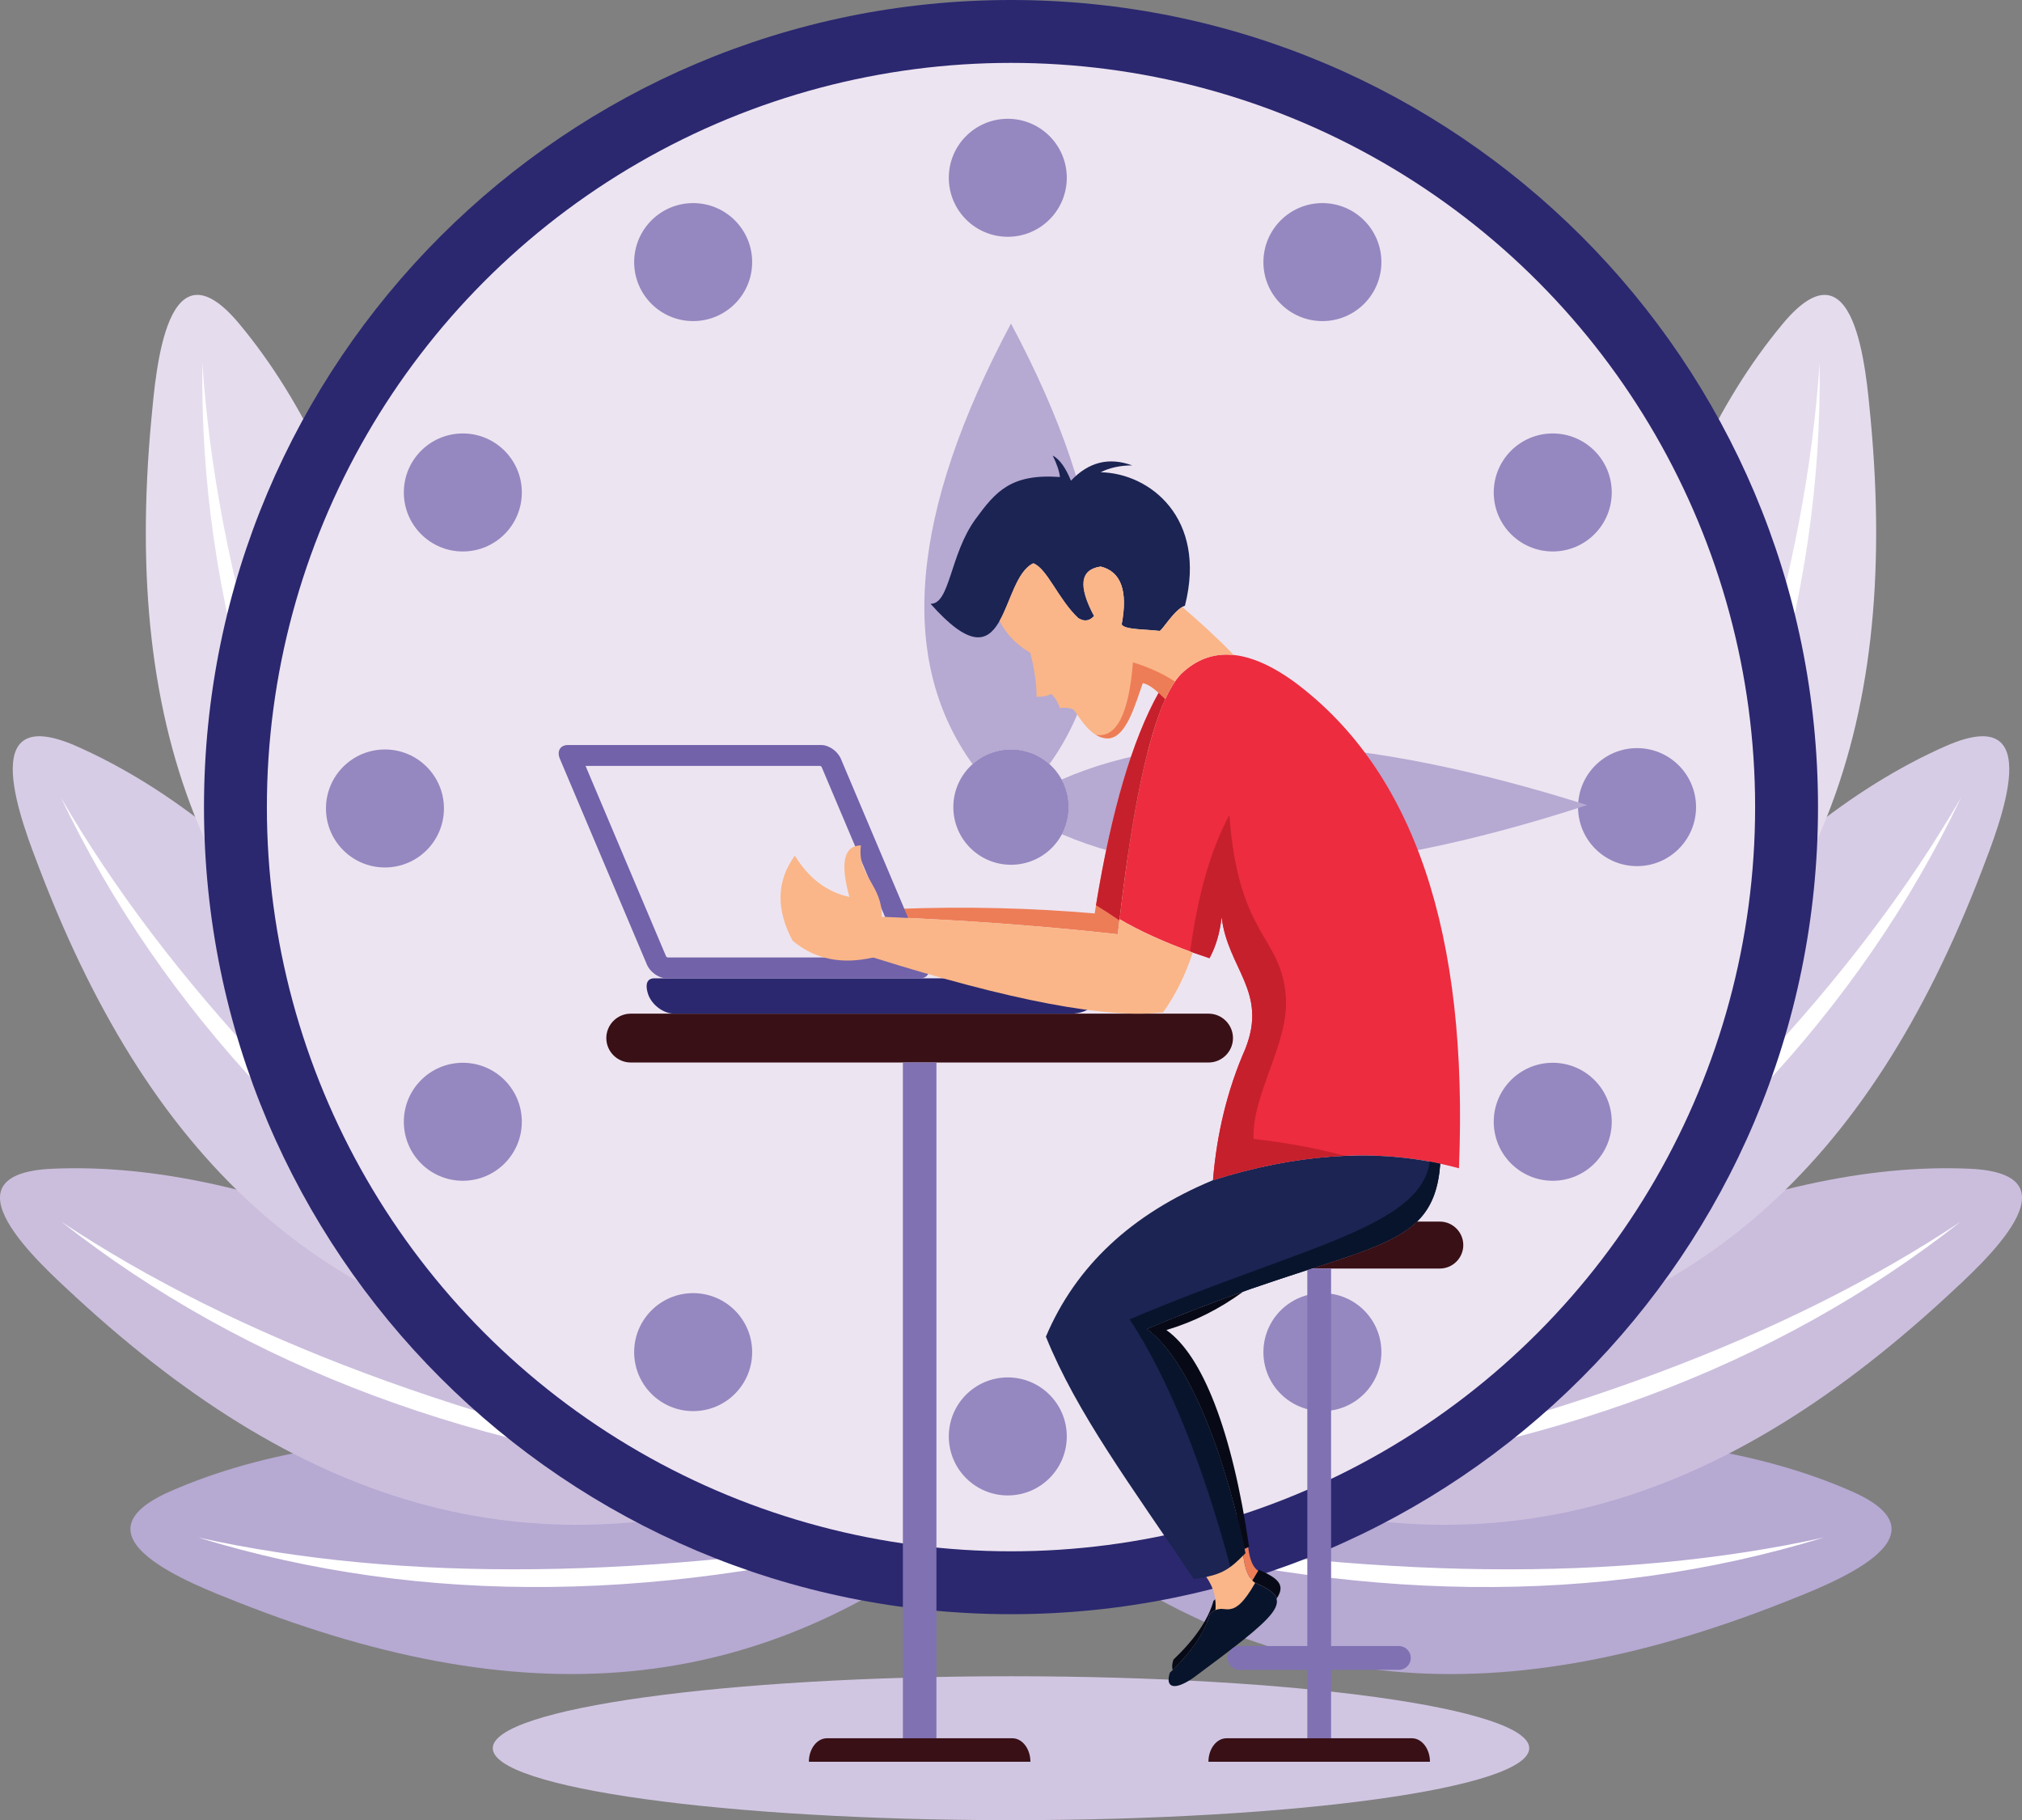 <?xml version="1.0" encoding="UTF-8"?><svg id="Layer_2" xmlns="http://www.w3.org/2000/svg" viewBox="0 0 968.82 872"><rect x="0" y="0" width="968.82" height="872" fill="#808080" stroke="none"/><defs><style>.cls-1{fill:#fab688;}.cls-1,.cls-2,.cls-3,.cls-4,.cls-5,.cls-6,.cls-7,.cls-8,.cls-9,.cls-10,.cls-11,.cls-12,.cls-13,.cls-14,.cls-15,.cls-16,.cls-17,.cls-18,.cls-19{fill-rule:evenodd;}.cls-2{fill:#ed2c3f;}.cls-3,.cls-20{fill:#8071b3;}.cls-4{fill:#fff;}.cls-5{fill:#070a16;}.cls-6{fill:#ed7d57;}.cls-7{fill:#b6a9d2;}.cls-8,.cls-21{fill:#ede4f1;}.cls-9{fill:#381016;}.cls-10{fill:#d1c6e2;}.cls-11{fill:#d7cce5;}.cls-12{fill:#cbbedd;}.cls-13{fill:#08142c;}.cls-14{fill:#7162aa;}.cls-15{fill:#1b2452;}.cls-16{fill:#c6202d;}.cls-17{fill:#9588c0;}.cls-18{fill:#e5dced;}.cls-19{fill:#2b2870;}</style></defs><g id="Layer_1-2"><g><path class="cls-7" d="M887.15,714.44c-90.07-39.48-222.6-32.45-392.27,10.3,105.61,87.95,218.24,98.84,360.04,42.84,22.33-8.82,81.75-31.43,32.23-53.14Z"/><path class="cls-4" d="M873.94,736.58c-98,21.67-216.07,20.27-354.21-4.19,128.46,35.81,246.53,37.21,354.21,4.19Z"/><path class="cls-12" d="M943.7,559.93c-98.25-4.34-219.32,50.01-362.16,151.08,130.22,43.95,239.2,13.49,351.26-89.89,17.65-16.28,64.92-58.8,10.9-61.19Z"/><path class="cls-4" d="M939.37,585.34c-83.6,55.55-194.22,96.83-331.89,123.84,132.73-12.93,243.36-54.21,331.89-123.84Z"/><path class="cls-11" d="M932.2,357.48c-89.99,39.67-174.41,142.08-257.62,296,136.21-18.34,220.38-93.97,274.98-236.32,8.6-22.41,32.12-81.49-17.36-59.68Z"/><path class="cls-4" d="M939.58,382.18c-50.3,86.86-131.15,172.91-242.56,258.16,113.23-70.45,194.08-156.5,242.56-258.16Z"/><path class="cls-18" d="M854.27,155.03c-63.07,75.47-93.33,204.68-99.67,379.54,113.95-76.84,155.86-181.94,141.69-333.74-2.23-23.9-7.35-87.28-42.03-45.8Z"/><path class="cls-4" d="M871.84,173.89c-6.56,100.16-40.88,213.14-102.95,338.95,70.26-113.34,104.58-226.33,102.95-338.95Z"/><path class="cls-7" d="M81.66,714.44c90.08-39.49,222.6-32.46,392.28,10.29-105.61,87.95-218.24,98.84-360.04,42.84-22.32-8.82-81.75-31.43-32.23-53.13Z"/><path class="cls-4" d="M94.87,736.58c98,21.66,216.08,20.26,354.21-4.19-128.46,35.8-246.53,37.2-354.21,4.19Z"/><path class="cls-12" d="M25.12,559.93c98.25-4.34,219.32,50.01,362.15,151.08-130.22,43.95-239.19,13.49-351.26-89.89-17.64-16.28-64.91-58.8-10.9-61.19Z"/><path class="cls-4" d="M29.45,585.35c83.6,55.55,194.22,96.83,331.89,123.84-132.73-12.93-243.36-54.21-331.89-123.84Z"/><path class="cls-11" d="M36.62,357.48c89.99,39.67,174.41,142.07,257.63,295.99-136.21-18.34-220.38-93.97-274.98-236.32-8.6-22.41-32.12-81.49,17.36-59.67Z"/><path class="cls-4" d="M29.24,382.18c50.29,86.86,131.15,172.91,242.56,258.16-113.23-70.45-194.09-156.5-242.56-258.16Z"/><path class="cls-18" d="M114.54,155.03c63.07,75.47,93.33,204.68,99.67,379.54C100.26,457.73,58.35,352.62,72.52,200.82c2.23-23.9,7.35-87.28,42.02-45.8Z"/><path class="cls-4" d="M96.97,173.89c6.57,100.16,40.89,213.14,102.95,338.95-70.26-113.34-104.57-226.33-102.95-338.95Z"/><path class="cls-10" d="M484.41,803.07c137.13,0,248.3,15.43,248.3,34.47s-111.17,34.47-248.3,34.47-248.3-15.44-248.3-34.47,111.17-34.47,248.3-34.47Z"/><path class="cls-19" d="M484.41,0c213.55,0,386.67,173.12,386.67,386.67s-173.12,386.67-386.67,386.67S97.74,600.22,97.74,386.67,270.86,0,484.41,0Z"/><circle class="cls-21" cx="484.41" cy="386.67" r="356.54"/><path class="cls-17" d="M482.87,56.91c15.62,0,28.27,12.65,28.27,28.26s-12.65,28.27-28.27,28.27-28.26-12.65-28.26-28.27,12.65-28.26,28.26-28.26h0Zm-150.75,40.39c15.61,0,28.27,12.65,28.27,28.27s-12.65,28.26-28.27,28.26-28.27-12.65-28.27-28.26,12.66-28.27,28.27-28.27h0Zm-110.36,110.36c15.61,0,28.27,12.65,28.27,28.27s-12.66,28.27-28.27,28.27-28.27-12.66-28.27-28.27,12.65-28.27,28.27-28.27h0Zm-37.32,151.4c15.61,0,28.27,12.65,28.27,28.26s-12.65,28.27-28.27,28.27-28.26-12.65-28.26-28.27,12.65-28.26,28.26-28.26h0Zm37.32,150.1c15.61,0,28.27,12.65,28.27,28.26s-12.66,28.27-28.27,28.27-28.27-12.65-28.27-28.27,12.65-28.26,28.27-28.26h0Zm110.36,110.36c15.61,0,28.27,12.65,28.27,28.27s-12.65,28.26-28.27,28.26-28.27-12.65-28.27-28.26,12.66-28.27,28.27-28.27h0Zm301.5,0c15.61,0,28.26,12.65,28.26,28.27s-12.65,28.26-28.26,28.26-28.27-12.65-28.27-28.26,12.65-28.27,28.27-28.27h0Zm110.36-110.36c15.61,0,28.27,12.65,28.27,28.26s-12.66,28.27-28.27,28.27-28.27-12.65-28.27-28.27,12.65-28.26,28.27-28.26h0Zm40.39-150.75c15.62,0,28.27,12.66,28.27,28.27s-12.65,28.27-28.27,28.27-28.26-12.65-28.26-28.27,12.65-28.27,28.26-28.27h0Zm-40.39-150.75c15.61,0,28.27,12.65,28.27,28.27s-12.66,28.27-28.27,28.27-28.27-12.66-28.27-28.27,12.65-28.27,28.27-28.27h0Zm-110.36-110.36c15.61,0,28.26,12.65,28.26,28.27s-12.65,28.26-28.26,28.26-28.27-12.65-28.27-28.26,12.65-28.27,28.27-28.27h0Zm-150.75,562.6c15.62,0,28.27,12.66,28.27,28.27s-12.65,28.27-28.27,28.27-28.26-12.65-28.26-28.27,12.65-28.27,28.26-28.27Z"/><path class="cls-7" d="M502.82,366.08c36.03-50.11,29.9-120.47-18.42-211.08-48.3,90.62-54.45,160.98-18.42,211.08,4.89-4.37,11.34-7.04,18.42-7.04s13.53,2.66,18.42,7.04Z"/><path class="cls-7" d="M508.8,399.67c59.98,25.76,143.88,21.1,251.7-13.96-108.41-34.27-192.34-38.36-251.82-12.25,2.15,3.93,3.36,8.43,3.36,13.22s-1.17,9.12-3.24,13Z"/><path class="cls-17" d="M484.41,359.04c15.26,0,27.64,12.37,27.64,27.64s-12.37,27.62-27.64,27.62-27.63-12.37-27.63-27.62,12.37-27.64,27.63-27.64Z"/><path class="cls-2" d="M565.99,322.8c-12.01,12.24-21.87,51.42-29.58,117.55,9.6,5.63,21.3,10.96,35.12,15.99l8,2.73c3.07-5.69,5-12.26,5.79-19.71,3.07,24.96,22.23,35.67,11.41,63.03-8.53,19.41-13.7,40.42-15.53,63.03,43.11-13.55,82.38-15.46,117.83-5.7,4.67-112.57-21.51-190.17-78.55-232.8-22.27-16.24-40.44-17.61-54.48-4.11Z"/><path class="cls-15" d="M596.78,744.1c-12.03-55.86-29.5-94.61-47.35-107.38,101-42.97,137.21-33.22,140.67-79.2-33.09-7.17-69.39-4.54-108.91,7.89-39.06,16.22-65.75,41.21-80.06,74.96,14.8,36.61,40.67,71.22,70.84,116.12,14.12-1.83,17.6-5.14,24.8-12.39Z"/><path class="cls-13" d="M596.78,744.1c-12.03-55.86-29.5-94.61-47.35-107.38,101-42.97,137.21-33.22,140.67-79.2-1.67-.36-3.35-.7-5.04-1.01-4.35,31.72-62.27,40.93-143.78,75.56,18.46,28.23,34.54,67.77,48.26,118.61,2.38-1.73,4.55-3.88,7.23-6.59Z"/><path class="cls-5" d="M598.49,741.02c-8.13-55.66-22.38-91.64-39.63-103.81,13.18-3.93,25.46-10.08,36.86-18.44-13.64,4.8-29.01,10.61-46.29,17.96,17.63,12.61,34.89,50.58,46.9,105.34,.7-.3,1.42-.66,2.15-1.05Z"/><path class="cls-13" d="M571.8,803.8c18.67-13.88,32.63-24.25,37.68-31,5.44-7.28,.9-10.53-8.07-14.49-11.93,20.98-14.28,7.7-21.7,14.94-2.47,8.91-8.87,18.3-19.19,28.15-2.29,7.07,1.98,8.84,11.29,2.4Z"/><path class="cls-5" d="M611.64,765.91c4.73-6.85,.2-10.03-8.52-13.88-11.92,20.99-14.27,7.7-21.7,14.94-2.46,8.92-8.87,18.3-19.19,28.15-.7,2.16-.78,3.82-.3,4.9,9.5-9.35,15.43-18.28,17.78-26.78,7.43-7.23,9.78,6.05,21.7-14.94,5.53,2.44,9.36,4.61,10.24,7.6Z"/><path class="cls-1" d="M577.96,755.5c4.17,5.87,4.68,10.9,4.44,15.83,5.51-2.41,8.64,5.19,18.99-13.02-2.97-1.88-4.88-6.25-5.7-13.12-5.42,5.41-8.97,8.45-17.73,10.31Z"/><path class="cls-6" d="M602.83,752.54c-2.48-1.59-4.07-5.35-4.76-11.29l-1.73,.82c.15,.68,.3,1.36,.44,2.03-.37,.38-.73,.74-1.09,1.09,.69,5.69,2.11,9.67,4.28,11.94,.88-1.3,1.83-2.82,2.86-4.58Z"/><path class="cls-6" d="M555.14,331.92c-12.93,23.13-23.14,58.37-30.64,105.71-30.17-2.66-61.53-3.4-94.07-2.21-.42-14.77-12.13-21.44-10.61-27.32-5.37,.6-5.76,4.13-4.62,10.65,3.07,5.91,7.45,11.25,7.31,20.47,40.38,1.66,78.07,4.45,113.07,8.39l.82-7.24c6-51.43,13.29-86.56,21.89-105.4-1.09-1.09-2.13-2.11-3.15-3.04Z"/><path class="cls-15" d="M495.09,269.85c6.62,2.42,11.94,17.2,21.56,26.26,3.61,2.19,5.88,.76,7.54-.98-7.72-14.46-6.64-22.36,3.2-23.7,9.75,2.4,13.1,11.65,10.05,27.74,1.4,2.55,11.15,2.24,18.11,3.09,1.17,.14,7.19-10.47,12.2-12.07,10.69-42.08-16.93-63.54-40.39-63.93,4.24-2.17,9.28-3.27,15.13-3.29-11.12-4.08-20.9-1.64-29.35,7.33-2.58-6.32-5.49-10.34-8.75-12.06,2.03,4.1,3.18,7.53,3.47,10.29-23.59-1.69-30.84,7.07-40.39,20.09-12.38,16.86-12.22,40.92-21.61,40.63,37.64,42.45,32.79-11.66,49.25-19.4Z"/><path class="cls-1" d="M591.2,313.81c-8.31-8.53-16.81-16.26-24.73-23.03-4.71,2.72-9.85,11.61-10.92,11.49-6.96-.85-16.71-.54-18.11-3.09,3.05-16.1-.3-25.35-10.05-27.74-9.84,1.34-10.92,9.24-3.2,23.7-1.67,1.74-3.94,3.17-7.54,.98-9.62-9.06-14.93-23.84-21.56-26.26-7.97,3.75-10.94,18.38-16.17,27.64,3.35,6.51,8.24,11.57,14.67,15.17,1.94,6.87,3.23,15.99,3.04,21.18,2.92,.06,5.3-.41,7.12-1.4,1.82,1.8,3.19,4.07,4.09,6.84,2.38-.45,4.56-.23,6.52,.67,2.79,3.27,7.77,13.38,16.02,13.8,9.19,.31,13.52-16.42,17.17-26.52,3.31,.68,6.77,3.75,10.75,7.74,2.46-5.38,5.02-9.43,7.69-12.16,7.3-7.01,15.7-10.01,25.21-9Z"/><path class="cls-6" d="M542.85,317.32c-1.97,24.75-7.89,36.33-17.74,34.75,1.58,.95,3.33,1.58,5.27,1.68,9.19,.31,13.52-16.42,17.17-26.52,2.4,.5,4.89,2.25,7.59,4.7,1.02,.93,2.07,1.95,3.15,3.04,1.52-3.33,3.08-6.14,4.68-8.45-5.72-3.76-12.43-6.82-20.12-9.19Z"/><path class="cls-16" d="M525.13,433.69c3.92,2.38,7.65,4.8,11.2,7.25l.07-.59c6-51.43,13.29-86.56,21.89-105.4l-3.15-3.04c-12.57,22.49-22.57,56.41-30.01,101.77Z"/><path class="cls-16" d="M596.72,502.39c-8.53,19.41-13.7,40.42-15.53,63.03,22.05-6.94,43.11-10.82,63.15-11.65-12.95-3.57-27.53-6.28-43.73-8.13-.82-21.29,17.03-46.01,15.51-67.83-2.05-29.7-22.8-28.53-27.07-87.38-8.9,16.51-15.16,38.33-18.79,65.44,.42,.15,.84,.31,1.25,.46l8,2.73c3.07-5.69,5-12.26,5.79-19.71,3.07,24.96,22.23,35.67,11.41,63.03Z"/><path class="cls-9" d="M678.95,585.25h10.93c6.18,0,11.24,5.06,11.24,11.25h0c0,6.18-5.06,11.24-11.24,11.24h-61.2c24.63-7.97,40.72-13.22,50.27-22.49Z"/><path class="cls-3" d="M637.78,607.74v180.86h32.48c3.13,0,5.7,2.56,5.7,5.7h0c0,3.13-2.56,5.7-5.7,5.7h-32.48v32.78h-11.39v-32.78h-32.47c-3.13,0-5.7-2.56-5.7-5.7h0c0-3.13,2.56-5.7,5.7-5.7h32.47v-180.11l2.3-.75h9.1Z"/><path class="cls-9" d="M302.21,485.63h276.86c6.44,0,11.7,5.26,11.7,11.7h0c0,6.43-5.26,11.7-11.7,11.7H302.21c-6.44,0-11.7-5.27-11.7-11.7h0c0-6.44,5.26-11.7,11.7-11.7Z"/><rect class="cls-20" x="432.61" y="509.03" width="16.07" height="323.75"/><path class="cls-9" d="M637.78,832.78h-50.12c-4.76,0-8.65,5.06-8.65,11.25h106.14c0-6.19-3.89-11.25-8.64-11.25h-38.73Z"/><path class="cls-9" d="M446.34,832.78h-50.13c-4.75,0-8.64,5.06-8.64,11.25h106.14c0-6.19-3.89-11.25-8.64-11.25h-38.73Z"/><path class="cls-19" d="M323.05,485.63h189.99c9.79,0,14.88-6.31,14.88-16.93h-214.49c-2.07,0-4.91,1.16-2.94,7.48,1.71,5.2,7.36,9.45,12.55,9.45Z"/><path class="cls-14" d="M272.04,356.94h121.49c3.62,0,7.82,2.95,9.35,6.56l41.72,98.63c1.52,3.61-.18,6.57-3.79,6.57h-121.49c-3.62,0-7.82-2.96-9.35-6.57l-41.72-98.63c-1.53-3.61,.18-6.56,3.79-6.56Z"/><path class="cls-8" d="M280.56,366.94h112.5c.24,.13,.54,.38,.6,.46l38.61,91.3h-112.5c-.24-.14-.54-.38-.6-.46l-38.61-91.3Z"/><path class="cls-1" d="M535.58,447.6c-35-3.94-72.69-6.72-113.07-8.39,.22-15.3-11.98-19.89-10-34.2-8.19,.13-10.04,8.37-5.54,24.71-10.76-2.35-19.47-8.95-26.13-19.79-8.75,12.03-9.12,25.6-1.11,40.7,10.56,8.9,23.45,11.59,38.64,8.08,65.8,20.71,112.09,29.48,138.88,26.29,5.81-7.96,10.57-17.51,14.26-28.66-13.81-5.03-25.52-10.35-35.12-15.99-.28,2.38-.55,4.79-.82,7.24Z"/></g></g></svg>